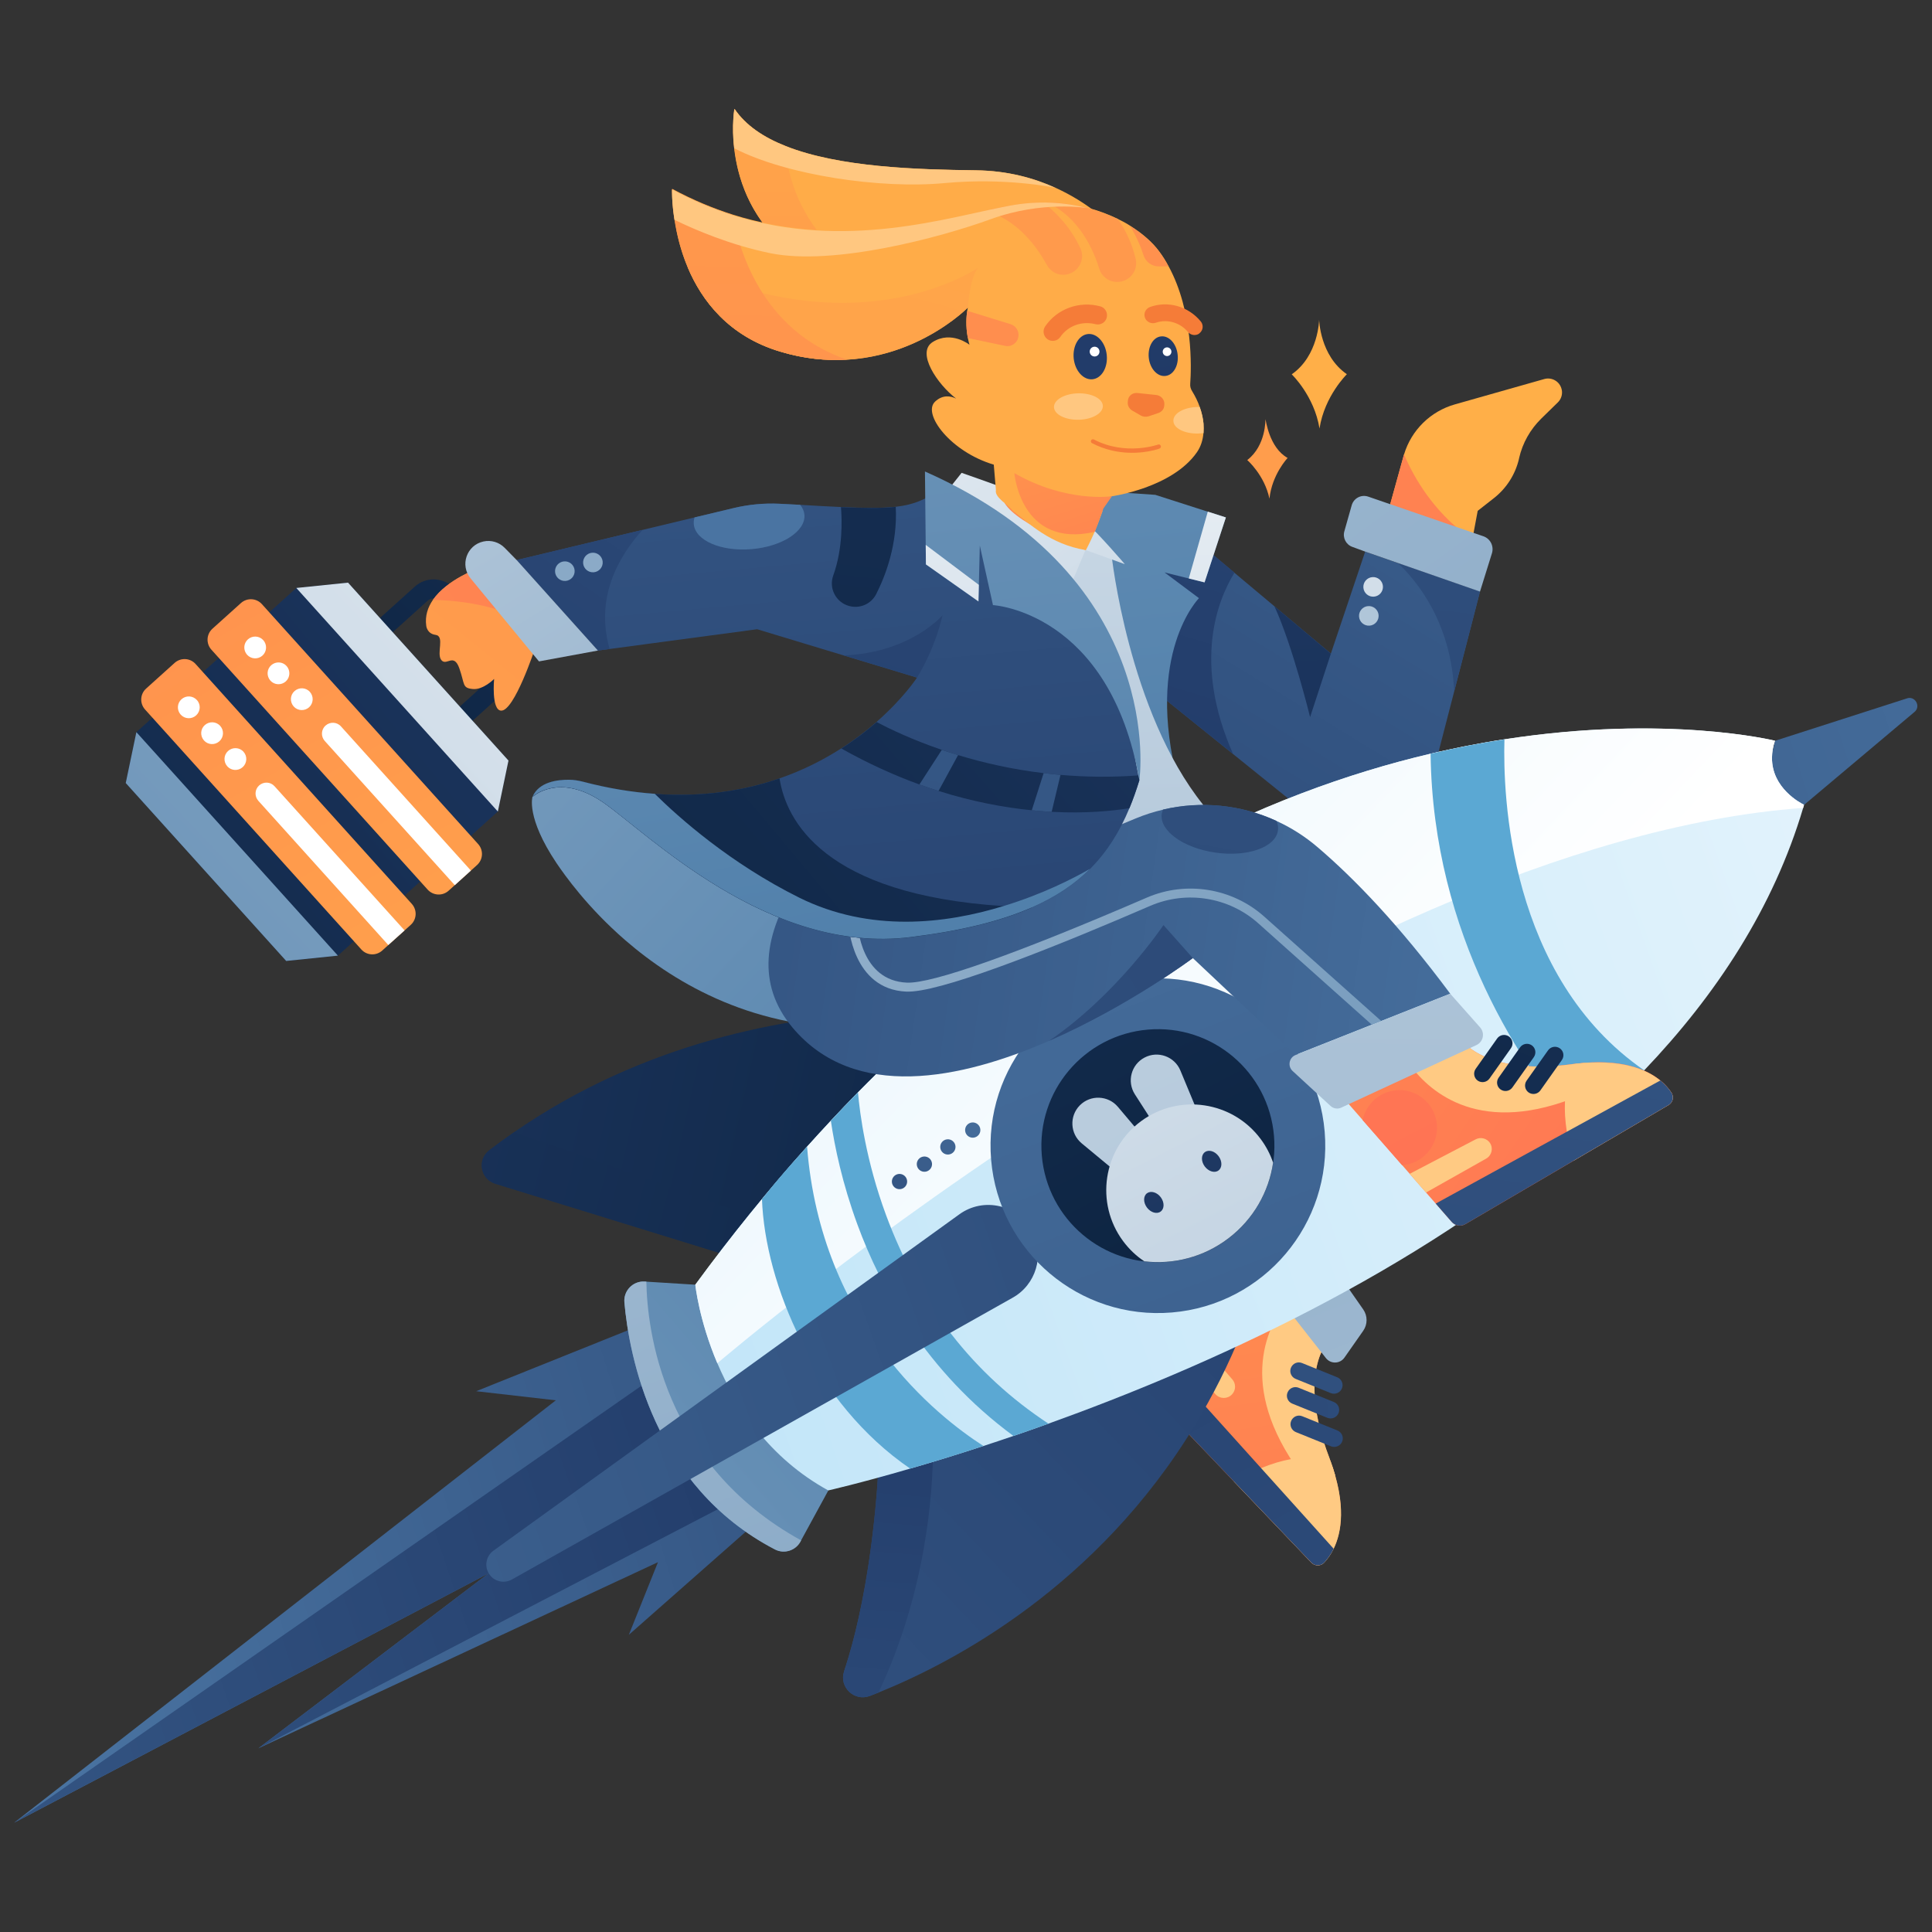 <svg width="4223" height="4223" viewBox="0 0 4223 4223" fill="none" xmlns="http://www.w3.org/2000/svg">
<rect x="0" y="0" width="4223" height="4223" fill="#333333" stroke="none"/>
<path d="M2866.42 3415.65L2504.37 3036.33C2496.27 3028.03 2495.53 3015.05 2502.15 3005.68L2552.58 2934.8L2584.74 2889.79L2599.73 2868.97L2677.15 2760.57L2717.83 2703.74L2903.67 2930.62C2903.67 2930.62 2834.03 2999.41 2905.21 3185.54C2906.12 3187.93 2907.03 3190.32 2907.76 3192.73C2911.88 3204.02 2915.42 3214.65 2918.23 3224.99C2940.28 3302.62 2930.3 3353.7 2914.79 3385.14C2908.17 3398.57 2900.55 3408.55 2894.08 3415.44C2892.3 3417.35 2890.3 3418.75 2888.09 3419.65C2881.34 3423.21 2872.4 3421.67 2866.42 3415.65Z" fill="url(#paint0_linear_1848_436)"/>
<path d="M2918.58 3224.96L2830.54 3202.93C2700.38 3011.37 2778.72 2882.63 2823.29 2832.16L2903.83 2930.43C2903.83 2930.43 2834.19 2999.22 2905.37 3185.35C2906.28 3187.74 2907.19 3190.14 2907.92 3192.54C2912.23 3203.99 2915.59 3214.63 2918.58 3224.96Z" fill="#FFCA83"/>
<path d="M2866.43 3415.65L2697.1 3238.32C2810.59 3173.24 2879.08 3182.81 2907.95 3192.89C2943.17 3288.81 2932.6 3349.62 2915.17 3385.46C2908.55 3398.89 2900.93 3408.87 2894.46 3415.76C2892.68 3417.67 2890.68 3419.07 2888.47 3419.97C2881.34 3423.21 2872.4 3421.67 2866.43 3415.65Z" fill="#FFCA83"/>
<path d="M2866.42 3415.66L2504.55 3036.32C2496.45 3028.01 2495.71 3015.03 2502.32 3005.66L2533.68 2961.6C2597.25 3032.04 2813.66 3272.57 2915.16 3385.29C2908.53 3398.71 2900.91 3408.7 2894.44 3415.59C2892.66 3417.5 2890.67 3418.9 2888.45 3419.79C2881.34 3423.21 2872.39 3421.67 2866.42 3415.66Z" fill="url(#paint1_linear_1848_436)"/>
<path d="M2657.09 3047.8C2629.75 3018.2 2578.17 2962.44 2552.93 2934.77L2585.09 2889.76L2693.64 3015.11C2701.85 3024.64 2701.61 3038.58 2693.04 3047.77C2683.35 3058.28 2666.78 3058.26 2657.09 3047.8Z" fill="#FFCA83"/>
<path d="M2908.9 3045.11L2832.08 3014.03C2822.41 3010.09 2817.79 2999.19 2821.75 2989.7C2825.69 2980.02 2836.58 2975.4 2846.08 2979.36L2922.9 3010.44C2932.57 3014.38 2937.19 3025.27 2933.23 3034.77C2929.45 3044.26 2918.38 3048.89 2908.9 3045.11Z" fill="url(#paint2_linear_1848_436)"/>
<path d="M2901.46 3099.14L2824.65 3068.06C2814.97 3064.12 2810.35 3053.23 2814.31 3043.73C2818.26 3034.06 2829.15 3029.44 2838.65 3033.4L2915.46 3064.47C2925.14 3068.42 2929.76 3079.31 2925.8 3088.81C2922.01 3098.29 2911.12 3102.91 2901.46 3099.14Z" fill="url(#paint3_linear_1848_436)"/>
<path d="M2909.35 3161.4L2832.53 3130.32C2822.86 3126.38 2818.24 3115.49 2822.2 3105.99C2826.14 3096.31 2837.03 3091.7 2846.53 3095.66L2923.35 3126.73C2933.02 3130.68 2937.64 3141.57 2933.68 3151.07C2929.9 3160.55 2919.01 3165.17 2909.35 3161.4Z" fill="url(#paint4_linear_1848_436)"/>
<path d="M2705.84 2923.48C2661.93 2937.76 2614.8 2913.88 2600.35 2869.97C2600.14 2869.63 2600.11 2869.28 2600.07 2868.76L2677.48 2760.36C2713.52 2759.27 2747.51 2781.96 2759.35 2817.98C2773.64 2862.08 2749.59 2909.22 2705.84 2923.48Z" fill="url(#paint5_linear_1848_436)"/>
<path d="M2784.25 2581.99C2775.23 2569 2755.74 2569.94 2747.91 2583.64L2691.65 2683.73C2687.36 2691.32 2688.14 2700.6 2693.48 2707.55L2898.23 2968.62C2908.69 2981.85 2928.92 2981.38 2938.68 2967.51L2979.74 2908.88C2989.49 2894.84 2989.51 2876.33 2979.88 2862.34L2784.25 2581.99Z" fill="url(#paint6_linear_1848_436)"/>
<path d="M2715.34 2908.58C2685.3 2983.03 2650.69 3051.33 2612.92 3113.56C2398.83 3467.89 2084.07 3633.64 1920.25 3699.6C1913.78 3702.26 1907.46 3704.74 1901.49 3707C1867.69 3720.07 1833.61 3687.86 1844.98 3653.42C1870.57 3576.35 1887.58 3491.55 1898.92 3416.92C1916.42 3300.35 1920.14 3208.38 1920.14 3208.38L2715.34 2908.58Z" fill="url(#paint7_linear_1848_436)"/>
<path d="M2039.54 3163.25C2039.29 3262.86 2024.57 3479.49 1920.25 3699.61C1913.78 3702.27 1907.47 3704.74 1901.49 3707.01C1867.69 3720.07 1833.61 3687.87 1844.98 3653.42C1910.32 3455.97 1919.95 3208.22 1919.95 3208.22L2039.54 3163.25Z" fill="url(#paint8_linear_1848_436)"/>
<path d="M3234.98 1293.12L3178.62 1511.32L3130.09 1698.89L2849.53 1772.57L2530.93 1515.79L2415.85 1243.82L2614.73 1181.78L2698.19 1251.95L2909.05 1428.61L2984.05 1205.67L3055.59 1230.67L3234.98 1293.12Z" fill="url(#paint9_linear_1848_436)"/>
<path d="M2695.23 1648.08L2530.93 1515.79L2472.4 1377.42C2500.99 1319.32 2533.07 1254.4 2560.62 1198.49L2614.71 1181.6L2698.35 1251.76C2660.83 1312.73 2607.23 1448.56 2695.23 1648.08Z" fill="url(#paint10_linear_1848_436)"/>
<path d="M2785.6 1325.14C2825.26 1410.99 2863.63 1567.45 2863.63 1567.45L2909.06 1428.79" fill="url(#paint11_linear_1848_436)"/>
<path d="M3414.21 855.358C3414.96 864.284 3411.66 873.199 3405.15 879.564L3368.83 915.053C3344.9 938.572 3328.02 968.371 3320.55 1001.08L3320.19 1003.05C3312.29 1036.85 3293.13 1066.84 3266.04 1088.34L3229.99 1116.58L3219.41 1172.99L3030.13 1133.4L3067.98 996.788C3068.4 995.519 3068.65 994.264 3069.07 992.995C3085.07 940.18 3126.89 898.938 3180.26 883.869L3375.64 828.465C3392 823.915 3409.03 833.585 3413.25 850.151C3413.76 852.047 3414.07 853.608 3414.21 855.358Z" fill="url(#paint12_linear_1848_436)"/>
<path d="M3205.43 1170.29L3029.97 1133.59L3067.82 996.978C3068.24 995.708 3068.49 994.454 3068.91 993.184C3091.72 1046.43 3132.8 1115.59 3205.43 1170.29Z" fill="url(#paint13_linear_1848_436)"/>
<path d="M3178.62 1511.32C3171.74 1362.6 3099.65 1272.44 3055.59 1230.67L3234.98 1293.12L3178.62 1511.32Z" fill="url(#paint14_linear_1848_436)"/>
<path d="M2993.79 1367.54C3005.59 1366.55 3014.34 1356.19 3013.35 1344.39C3012.35 1332.6 3001.99 1323.85 2990.2 1324.84C2978.41 1325.83 2969.65 1336.2 2970.65 1347.99C2971.64 1359.78 2982 1368.54 2993.79 1367.54Z" fill="url(#paint15_linear_1848_436)"/>
<path d="M3003.26 1304.17C3015.06 1303.18 3023.81 1292.82 3022.82 1281.02C3021.82 1269.23 3011.46 1260.48 2999.67 1261.47C2987.88 1262.46 2979.12 1272.83 2980.11 1284.62C2981.11 1296.41 2991.47 1305.17 3003.26 1304.17Z" fill="url(#paint16_linear_1848_436)"/>
<path d="M2984.05 1205.67L2955.86 1195.36C2942.04 1190.35 2934.44 1175.48 2938.53 1161.21L2954.55 1104.51C2958.89 1088.99 2975.42 1080.2 2990.85 1085.6L3242.25 1172.12C3257.67 1177.35 3265.94 1193.92 3261.08 1209.49L3234.98 1293.12L2984.05 1205.67Z" fill="url(#paint17_linear_1848_436)"/>
<path d="M2545.5 1251.24L2620.73 1307.48C2620.73 1307.48 2501.5 1427.85 2574.81 1708.28L2237.56 1062.48L2525.22 1081.62L2640.07 1118.48L2679.55 1131.02L2632.81 1272.97L2545.5 1251.24Z" fill="url(#paint18_linear_1848_436)"/>
<path d="M2429.61 1212.52C2429.61 1212.52 2466.21 1555.09 2630.04 1759.32C2630.04 1759.32 2521.54 1852.18 2517.31 1854.3C2513.25 1856.41 2384.99 1852.75 2384.99 1852.75L2202.43 1277.48L2337.69 1138.12L2429.61 1212.52Z" fill="url(#paint19_linear_1848_436)"/>
<path d="M2339.53 1281.45L2372.69 1202.16L2458.67 1233.17C2458.67 1233.17 2403.16 1168.39 2375.13 1143.26C2347.11 1118.12 2101.88 1033.54 2101.88 1033.54L2057.1 1090.01L2339.53 1281.45Z" fill="url(#paint20_linear_1848_436)"/>
<path d="M2385.13 1132.19L2372.69 1202.16C2372.69 1202.16 2224.91 1148.86 2195.9 1099.48L2385.13 1132.19Z" fill="url(#paint21_linear_1848_436)"/>
<path d="M2679.55 1131.02L2632.98 1272.96L2598.42 1264.41L2640.05 1118.31L2679.55 1131.02Z" fill="url(#paint22_linear_1848_436)"/>
<path d="M1374.53 3573.35L1438.19 3414.64L564.751 3821.49L1068.17 3438.92L31 3984L1214.88 3060.83L1040.83 3040.94L1394.76 2898.86L1459.63 2988.93L1684.46 3300.14L1374.53 3573.35Z" fill="url(#paint23_linear_1848_436)"/>
<path d="M564.751 3821.49L1068.17 3438.92L31 3984L1459.63 2988.93L1600.16 3282.73L564.751 3821.49Z" fill="url(#paint24_linear_1848_436)"/>
<path d="M1810.62 3257.79L1751.07 3366.97L1749.7 3369.56C1738.87 3389.5 1713.96 3397.24 1693.87 3386.77C1427.16 3248.13 1374.95 2960.81 1364.82 2846.74C1362.67 2821.19 1383.59 2799.69 1409.1 2801.24L1412.82 2801.46L1519.84 2808.13L1810.62 3257.79Z" fill="url(#paint25_linear_1848_436)"/>
<path d="M1751.07 3366.97L1749.7 3369.56C1738.87 3389.5 1713.96 3397.24 1693.87 3386.77C1427.16 3248.13 1374.95 2960.81 1364.82 2846.74C1362.67 2821.19 1383.59 2799.69 1409.1 2801.24L1412.82 2801.46C1414.57 2903.89 1447.22 3199.55 1751.07 3366.97Z" fill="url(#paint26_linear_1848_436)"/>
<path d="M2189.19 2221.41L2186.89 2223.37L1606.88 2749.16L1082.48 2587.27C1050.26 2577.29 1042.47 2534.94 1069.29 2514.35C1087.33 2500.49 1105.43 2487.34 1123.76 2474.69C1409.72 2276.82 1719.24 2222.73 1930.59 2212.52C2067.51 2205.92 2163.14 2217.61 2184.73 2220.73C2187.59 2221.19 2189.19 2221.41 2189.19 2221.41Z" fill="url(#paint27_linear_1848_436)"/>
<path d="M1688.26 2675.33L1606.88 2749.16L1082.49 2587.44C1050.28 2577.46 1042.48 2535.11 1069.3 2514.52C1087.35 2500.67 1105.45 2487.51 1123.77 2474.86C1267.23 2522.89 1567.53 2631.38 1688.26 2675.33Z" fill="url(#paint28_linear_1848_436)"/>
<path d="M3880.01 1619.18L4166.94 1526.98C4185.68 1519.24 4200.14 1544.46 4184.08 1556.74L3943.45 1759.25L3842.99 1769.83L3880.01 1619.18Z" fill="url(#paint29_linear_1848_436)"/>
<path d="M3943.45 1759.25C3942.75 1761.43 3942.24 1763.76 3941.37 1765.95C3876.7 1983.79 3751.73 2174.27 3593.81 2339.68C3548.79 2386.83 3500.94 2431.93 3451 2475.09C3095.66 2782.62 2634.49 2988.72 2291.65 3111.88C2265.31 3121.33 2239.81 3130.35 2215.13 3138.77C2192.52 3146.49 2170.75 3153.79 2149.48 3160.69C2089.62 3180.36 2035.66 3196.71 1989.37 3210.13C1878.07 3242.59 1810.44 3257.8 1810.44 3257.8C1680.91 3186.75 1608.18 3074.43 1567.94 2979.64C1527.72 2885.02 1519.82 2807.96 1519.82 2807.96C1559.35 2754.04 1599.08 2702.58 1638.98 2653.22C1680.65 2601.76 1722.36 2552.78 1764.09 2506.26C1781.33 2487 1798.77 2468.09 1816.06 2449.53C1835.79 2428.48 1855.55 2407.78 1875.36 2387.61C2321.47 1933.54 2768.71 1731.61 3127.15 1647.32C3140.63 1644.07 3154.29 1640.98 3167.46 1638.28C3177.84 1636 3188.06 1633.91 3198.29 1631.81C3229.14 1625.69 3259.18 1620.34 3288.42 1615.94C3644.56 1560.75 3879.83 1619.02 3879.83 1619.02C3875.3 1632.27 3873.34 1644.59 3873.24 1655.88C3872.34 1722.76 3936.08 1755.47 3942.69 1758.61C3943.26 1759.09 3943.45 1759.25 3943.45 1759.25Z" fill="url(#paint30_linear_1848_436)"/>
<path d="M3942.9 1758.95L3941.37 1765.95C2895.94 1842.34 1567.96 2979.81 1567.96 2979.81C1527.74 2885.2 1519.84 2808.13 1519.84 2808.13C1559.37 2754.22 1599.1 2702.75 1639 2653.39C1680.67 2601.94 1722.37 2552.95 1764.1 2506.43C1781.34 2487.18 1798.78 2468.26 1816.08 2449.7C1835.81 2428.66 1855.57 2407.96 1875.37 2387.78C2321.48 1933.72 2768.72 1731.78 3127.17 1647.49C3140.64 1644.24 3154.31 1641.15 3167.48 1638.46C3177.86 1636.17 3188.08 1634.08 3198.3 1631.98C3229.16 1625.86 3259.2 1620.51 3288.44 1616.11C3644.58 1560.92 3879.84 1619.19 3879.84 1619.19C3875.32 1632.44 3873.36 1644.77 3873.25 1656.06C3872.54 1722.92 3936.29 1755.8 3942.9 1758.95Z" fill="url(#paint31_linear_1848_436)"/>
<path d="M2291.83 3111.87C2265.48 3121.31 2239.98 3130.33 2215.31 3138.76C2024.23 2998.15 1924.91 2814.92 1874.35 2677.11C1841.21 2587.01 1824.4 2506.64 1816.06 2449.53C1835.79 2428.48 1855.55 2407.78 1875.36 2387.61C1879.48 2434.5 1892.92 2537.54 1936.95 2656.51C2009.25 2851.71 2128.4 3004.54 2291.83 3111.87Z" fill="#5BA8D3"/>
<path d="M2149.65 3160.68C2089.8 3180.35 2035.83 3196.7 1989.55 3210.11C1780.88 3067.82 1672.17 2806.59 1665.52 2620.84C1707.19 2569.39 1722.36 2552.78 1764.09 2506.26C1794.76 2895.68 2048.11 3095.55 2149.65 3160.68Z" fill="#5BA8D3"/>
<path d="M1118.67 3452.65L2212.98 2836.84C2264.51 2808.36 2283.76 2743.81 2256.28 2691.66C2225.45 2633.27 2149.94 2615.66 2096.64 2654.52L1078.46 3389.59C1062.85 3400.95 1058.32 3422.48 1068.36 3439.08C1078.45 3456.39 1100.81 3462.44 1118.67 3452.65Z" fill="url(#paint32_linear_1848_436)"/>
<path d="M3593.99 2339.67C3548.96 2386.82 3501.12 2431.91 3451.17 2475.07C3329.58 2335.14 3132.06 2046.84 3126.99 1647.51C3183.16 1634.32 3236.93 1623.97 3288.44 1616.11C3284.92 1737.68 3297.57 2134.96 3593.99 2339.67Z" fill="#5BA8D3"/>
<path d="M2561.65 2868.82C2762.98 2851.87 2912.45 2674.91 2895.5 2473.57C2878.55 2272.22 2701.6 2122.74 2500.27 2139.69C2298.93 2156.65 2149.46 2333.61 2166.41 2534.95C2183.37 2736.3 2360.32 2885.78 2561.65 2868.82Z" fill="url(#paint33_linear_1848_436)"/>
<path d="M2552.33 2758.04C2692.47 2746.24 2796.52 2623.05 2784.72 2482.89C2772.92 2342.74 2649.74 2238.68 2509.59 2250.48C2369.44 2262.28 2265.4 2385.47 2277.2 2525.63C2289 2665.78 2412.18 2769.84 2552.33 2758.04Z" fill="url(#paint34_linear_1848_436)"/>
<path d="M2554.63 2550.92L2496.95 2609L2364.32 2499.08C2338.92 2477.95 2337.1 2439.51 2360.32 2416.05C2383.55 2392.59 2422.1 2394.1 2443.43 2419.27L2554.63 2550.92Z" fill="url(#paint35_linear_1848_436)"/>
<path d="M2573.71 2536.79L2646.12 2498.79L2580.03 2339.73C2567.24 2309.26 2531.07 2296.26 2501.87 2311.59C2472.49 2326.93 2462.75 2364.06 2480.62 2391.99L2573.71 2536.79Z" fill="url(#paint36_linear_1848_436)"/>
<path d="M2454.74 2712.67C2468.06 2730.58 2483.76 2745.48 2501.3 2757.04C2564.67 2764.4 2630.99 2748.24 2685.79 2706.26C2740.42 2664.29 2773.46 2604.58 2782.77 2541.4C2776.68 2523.4 2767.82 2506.17 2755.89 2490.08C2694.43 2406.95 2577.15 2389.32 2494.03 2450.79C2410.9 2512.25 2393.28 2629.54 2454.74 2712.67Z" fill="url(#paint37_linear_1848_436)"/>
<path d="M2537.28 2617.07C2545.45 2628.19 2545.39 2642.12 2536.92 2648.29C2528.62 2654.46 2515.25 2650.47 2506.91 2639.36C2498.75 2628.24 2498.81 2614.31 2507.27 2608.14C2515.76 2602.13 2529.14 2606.12 2537.28 2617.07Z" fill="url(#paint38_linear_1848_436)"/>
<path d="M2663.68 2527.28C2671.84 2538.4 2671.78 2552.33 2663.31 2558.51C2655.02 2564.67 2641.64 2560.69 2633.3 2549.58C2625.14 2538.46 2625.2 2524.53 2633.67 2518.35C2642.14 2512.17 2655.51 2516.16 2663.68 2527.28Z" fill="url(#paint39_linear_1848_436)"/>
<path d="M1967.56 2599.29C1976.74 2598.51 1983.56 2590.44 1982.79 2581.26C1982.01 2572.08 1973.94 2565.26 1964.76 2566.03C1955.58 2566.81 1948.76 2574.88 1949.53 2584.06C1950.31 2593.24 1958.38 2600.06 1967.56 2599.29Z" fill="url(#paint40_linear_1848_436)"/>
<path d="M2021.99 2561.22C2031.17 2560.44 2037.99 2552.37 2037.21 2543.19C2036.44 2534.01 2028.37 2527.19 2019.19 2527.96C2010.01 2528.73 2003.19 2536.81 2003.96 2545.99C2004.74 2555.17 2012.81 2561.99 2021.99 2561.22Z" fill="url(#paint41_linear_1848_436)"/>
<path d="M2127.64 2486.75C2136.82 2485.98 2143.64 2477.91 2142.86 2468.73C2142.09 2459.54 2134.02 2452.73 2124.84 2453.5C2115.66 2454.27 2108.84 2462.34 2109.61 2471.53C2110.39 2480.71 2118.46 2487.53 2127.64 2486.75Z" fill="url(#paint42_linear_1848_436)"/>
<path d="M2073.28 2523.59C2082.46 2522.81 2089.28 2514.74 2088.51 2505.56C2087.73 2496.38 2079.66 2489.56 2070.48 2490.33C2061.3 2491.11 2054.48 2499.18 2055.25 2508.36C2056.03 2517.54 2064.1 2524.36 2073.28 2523.59Z" fill="url(#paint43_linear_1848_436)"/>
<path d="M920.679 1676.58L718.293 1451.97L906.69 1282.23C931.742 1259.5 970.687 1261.51 993.432 1286.74L1113.58 1420.1C1124.47 1432.22 1130.2 1447.96 1129.3 1464.43C1128.39 1480.89 1121.2 1495.95 1109.08 1506.84L920.679 1676.58ZM777.249 1455.11L923.823 1617.62L1081.25 1475.7C1085.19 1472.19 1087.43 1467.42 1087.69 1462.11C1087.94 1456.8 1086.12 1451.85 1082.61 1447.91L962.462 1314.55C955.265 1306.52 942.692 1305.82 934.676 1313.19L777.249 1455.11Z" fill="url(#paint44_linear_1848_436)"/>
<path d="M625.546 2100.48L274.848 1711.57L298.089 1600.33L647.674 1285.18L760.728 1273.55L1111.43 1662.46L1088.2 1773.87L738.6 2088.85L625.546 2100.48Z" fill="url(#paint45_linear_1848_436)"/>
<path d="M274.848 1711.57L625.546 2100.49L738.6 2088.85L298.089 1600.34L274.848 1711.57Z" fill="url(#paint46_linear_1848_436)"/>
<path d="M760.728 1273.55L1111.43 1662.46L1088.2 1773.87L647.674 1285.18L760.728 1273.55Z" fill="url(#paint47_linear_1848_436)"/>
<path d="M934.775 1944.55L461.971 1419.97C450.102 1406.69 451.033 1386.35 464.295 1374.3L526.715 1318.11C539.992 1306.24 560.339 1307.17 572.383 1320.43L1045.19 1845C1057.06 1858.28 1056.13 1878.63 1042.86 1890.67L980.458 1947.04C967.181 1958.91 946.819 1957.81 934.775 1944.55Z" fill="url(#paint48_linear_1848_436)"/>
<path d="M573.748 1432.94C563.91 1441.7 549.048 1441.02 540.113 1431.19C531.353 1421.35 532.041 1406.49 541.864 1397.55C551.701 1388.79 566.564 1389.48 575.498 1399.31C584.258 1409.14 583.41 1424.2 573.748 1432.94ZM626.434 1455.83C617.675 1445.99 602.637 1445.32 592.8 1454.08C582.962 1462.84 582.289 1477.87 591.049 1487.71C599.808 1497.55 614.846 1498.22 624.684 1489.46C634.346 1480.72 635.194 1465.66 626.434 1455.83ZM677.37 1512.35C668.611 1502.51 653.573 1501.84 643.736 1510.6C633.898 1519.36 633.225 1534.4 641.985 1544.23C650.744 1554.07 665.782 1554.74 675.62 1545.98C685.282 1537.24 686.13 1522.19 677.37 1512.35ZM1029.27 1902.92L745.227 1587.71C736.467 1577.88 721.429 1577.2 711.592 1585.96C701.754 1594.72 701.082 1609.76 709.841 1619.6L994.055 1934.79L1029.27 1902.92Z" fill="white"/>
<path d="M789.809 2075.37L317.005 1550.8C305.136 1537.52 306.067 1517.17 319.329 1505.13L381.749 1448.93C395.026 1437.06 415.373 1437.99 427.417 1451.26L900.221 1975.83C912.09 1989.11 911.16 2009.46 897.897 2021.5L835.477 2077.7C822.215 2089.74 801.678 2088.65 789.809 2075.37Z" fill="url(#paint49_linear_1848_436)"/>
<path d="M428.605 1563.79C418.768 1572.55 403.905 1571.86 394.97 1562.03C386.211 1552.2 386.898 1537.33 396.721 1528.4C406.558 1519.64 421.421 1520.33 430.356 1530.15C439.276 1539.8 438.428 1554.85 428.605 1563.79ZM481.292 1586.67C472.532 1576.83 457.494 1576.16 447.657 1584.92C437.819 1593.68 437.147 1608.72 445.906 1618.56C454.666 1628.39 469.704 1629.07 479.541 1620.31C489.364 1611.37 490.037 1596.33 481.292 1586.67ZM532.228 1643.19C523.468 1633.35 508.43 1632.68 498.593 1641.44C488.755 1650.2 488.083 1665.24 496.842 1675.08C505.602 1684.91 520.64 1685.59 530.477 1676.83C540.3 1667.89 540.973 1652.85 532.228 1643.19ZM884.298 2033.75L600.084 1718.56C591.325 1708.72 576.287 1708.05 566.449 1716.81C556.612 1725.57 555.939 1740.6 564.699 1750.44L848.737 2065.65L884.298 2033.75Z" fill="white"/>
<path d="M1890.1 2246.59C1653.01 2252.45 1479.46 2152.67 1366.93 2055.33C1283.85 1983.36 1233.99 1912.48 1216.48 1886.63C1149.38 1786.7 1163.91 1741.59 1163.91 1741.59L1187.46 1721.98L1240.18 1711.72L1790.38 1840.95L1890.1 2246.59Z" fill="url(#paint50_linear_1848_436)"/>
<path d="M3169.91 2171.97L3019.13 2231.72L2998.49 2239.81L2831.85 2305.83L2607.29 2094.19C2607.29 2094.19 2467.36 2199.04 2292.77 2275.26C2101.01 2358.91 1867.55 2408 1731.92 2245.63C1691.93 2197.71 1677.24 2146.77 1680.14 2095.41C1686.51 1982.6 1777.83 1867.74 1871.65 1778.41C1975.11 1679.98 2081.71 1612.67 2081.71 1612.67L2410.51 1818.88L2482.2 1789.05C2501.95 1780.86 2522.03 1774.41 2542.43 1769.7C2625.74 1750.17 2713.03 1759.04 2790.21 1794.49C2822.28 1809.06 2852.64 1828.36 2880.37 1852.11C2959.93 1919.97 3058.01 2021.52 3169.91 2171.97Z" fill="url(#paint51_linear_1848_436)"/>
<path d="M2607.3 2094.2C2607.3 2094.2 2467.37 2199.04 2292.78 2275.26C2441.98 2173.86 2543.06 2022.05 2543.06 2022.05L2607.3 2094.2Z" fill="url(#paint52_linear_1848_436)"/>
<path d="M3019.14 2231.73L2998.49 2239.81L2750.35 2018.17C2686.13 1960.83 2593.75 1945.87 2514.65 1979.85C2323.34 2062.58 2083.35 2159.64 1994.97 2167.08C1989.9 2167.51 1985.49 2167.53 1981.44 2167.52C1862.4 2162.56 1854.77 2021.66 1854.83 2020.25L1874.68 2019.46C1874.93 2024.55 1881.43 2143.68 1982.43 2147.87C2037.79 2150.26 2223.99 2084.17 2506.81 1962C2592.86 1924.79 2693.64 1941.16 2763.59 2003.66L3019.14 2231.73Z" fill="url(#paint53_linear_1848_436)"/>
<path d="M2793.38 1815.37C2788.18 1851.94 2727.08 1873.65 2656.98 1863.69C2586.87 1853.73 2534.16 1815.87 2539.37 1779.3C2539.96 1775.9 2540.75 1772.66 2542.25 1769.54C2625.55 1750.01 2712.84 1758.87 2790.02 1794.32C2793.24 1801.1 2794.37 1808.24 2793.38 1815.37Z" fill="url(#paint54_linear_1848_436)"/>
<path d="M2490.49 1705.33C2483.84 1726.86 2476.74 1747.2 2468.68 1766.57C2447.15 1818.61 2419.46 1862.36 2382.74 1899.3C2348.92 1932.99 2307.55 1960.8 2255.88 1983.48C2187.22 2013.76 2100.69 2034.8 1990.63 2048.47C1679.47 2087.36 1414.64 1820.24 1318.47 1753.96C1222.28 1687.5 1164.26 1741.56 1164.26 1741.56C1178.26 1709 1219.11 1704.33 1243.81 1704.54C1254.03 1704.56 1264.04 1706.19 1273.94 1708.7C1329.82 1723.39 1382.35 1731.83 1431.46 1735.28C1537.32 1742.93 1628.04 1727.71 1703.91 1701.41C1755.8 1683.47 1800.56 1660.31 1838.69 1635.95C1868.46 1616.87 1894.11 1597.09 1915.78 1578.16C1975.36 1525.91 2004.38 1481.17 2004.38 1481.17L1654.96 1375.39L1332.36 1418.6L1306.73 1421.99L1129.34 1224.18L1518.23 1130.98L1603.41 1110.59C1636.23 1102.71 1669.98 1099.52 1703.42 1101.11C1718.83 1101.93 1734.04 1102.58 1748.92 1103.45C1780.09 1105.23 1810.03 1107.11 1838.15 1108.27C1884.51 1110.36 1925.81 1111.11 1957.78 1107.72C1959.18 1107.6 1960.75 1107.47 1961.96 1107.19C2013.78 1100.89 2039.42 1078.81 2039.42 1078.81C2039.42 1078.81 2392.64 1399.3 2401.64 1405.77C2410.82 1412.22 2461.51 1551.6 2461.51 1551.6L2488.19 1694.77L2490.49 1705.33Z" fill="url(#paint55_linear_1848_436)"/>
<path d="M2490.49 1705.33C2483.84 1726.86 2476.74 1747.2 2468.68 1766.57C2434.07 1772.12 2375.23 1778.66 2298.91 1774.51C2285.1 1773.74 2270.38 1772.69 2255.45 1771.12C2195.19 1765.09 2126.28 1752.56 2051.67 1728.88C2037.91 1724.58 2023.94 1719.76 2009.77 1714.78C1955.22 1694.88 1897.89 1669.21 1839.06 1636.09C1868.82 1617.02 1894.48 1597.23 1916.15 1578.31C1944.54 1593.19 1993.41 1616.75 2058.74 1639.1C2070.16 1642.9 2081.95 1646.84 2094.43 1650.55C2148.33 1666.98 2211.25 1681.6 2281.4 1689.97C2293.51 1691.42 2305.77 1692.68 2318.2 1693.75C2371.47 1698.43 2428.47 1699.27 2488.56 1694.92L2490.49 1705.33Z" fill="url(#paint56_linear_1848_436)"/>
<path d="M2094.24 1650.39L2051.5 1728.9C2037.74 1724.59 2023.76 1719.78 2009.6 1714.8L2058.57 1639.11C2069.99 1642.91 2081.76 1646.68 2094.24 1650.39Z" fill="url(#paint57_linear_1848_436)"/>
<path d="M2318.03 1693.77L2298.74 1774.53C2284.93 1773.75 2270.21 1772.7 2255.27 1771.14L2281.21 1689.82C2293.33 1691.44 2305.6 1692.7 2318.03 1693.77Z" fill="url(#paint58_linear_1848_436)"/>
<path d="M1332.53 1418.58L1306.91 1421.98L1129.34 1224.18L1404.55 1158.18C1350.05 1218.46 1300.99 1307.73 1332.53 1418.58Z" fill="url(#paint59_linear_1848_436)"/>
<path d="M2255.88 1983.48C2187.22 2013.76 2100.69 2034.8 1990.63 2048.47C1679.47 2087.36 1414.64 1820.24 1318.47 1753.96C1222.28 1687.5 1164.26 1741.56 1164.26 1741.56C1178.26 1709.01 1219.11 1704.33 1243.81 1704.54C1254.03 1704.57 1264.04 1706.19 1273.94 1708.71C1329.82 1723.39 1382.34 1731.83 1431.46 1735.28C1537.32 1742.93 1628.04 1727.71 1703.91 1701.41C1718.09 1792.4 1799.5 1955.46 2193.94 1980.59C2213.8 1981.91 2234.32 1982.83 2255.88 1983.48Z" fill="url(#paint60_linear_1848_436)"/>
<path d="M2490.49 1705.33C2425.97 1336.74 2170.45 1322.65 2170.45 1322.65L2141.7 1192.52L2139.58 1278.36L2138.58 1314.58L2023.9 1233.64L2021.78 1030.59C2553.95 1265.86 2490.49 1705.33 2490.49 1705.33Z" fill="url(#paint61_linear_1848_436)"/>
<path d="M2382.55 1899.14C2348.73 1932.83 2307.36 1960.64 2255.69 1983.32C2187.03 2013.6 2100.5 2034.64 1990.44 2048.31C1679.28 2087.2 1414.45 1820.08 1318.28 1753.8C1222.09 1687.34 1164.07 1741.4 1164.07 1741.4C1178.08 1708.84 1218.93 1704.17 1243.62 1704.38C1253.84 1704.4 1263.85 1706.03 1273.75 1708.54C1329.63 1723.23 1382.16 1731.67 1431.27 1735.12C1483.95 1787.26 1596.17 1887.09 1746.82 1962.01C1901.7 2038.86 2066.62 2019.51 2193.58 1980.44C2278.14 1954.81 2345.9 1920.2 2382.55 1899.14Z" fill="url(#paint62_linear_1848_436)"/>
<path d="M2060.23 1344.8C2042.13 1422.99 2004.54 1480.98 2004.54 1480.98L1844.48 1432.58C1990.64 1426.8 2060.23 1344.8 2060.23 1344.8Z" fill="url(#paint63_linear_1848_436)"/>
<path d="M1957.97 1107.88C1962.21 1189.66 1935.42 1258.72 1915.16 1298.67C1904.13 1320.4 1879.12 1331.14 1855.65 1324.48C1827.13 1316.48 1811.16 1285.92 1821.32 1257.92C1842.77 1198.66 1840.38 1134.7 1838.17 1108.45C1884.7 1110.52 1925.83 1111.29 1957.97 1107.88Z" fill="url(#paint64_linear_1848_436)"/>
<path d="M2139.58 1278.36L2138.75 1314.56L2023.9 1233.64L2023.48 1191.02L2139.58 1278.36Z" fill="url(#paint65_linear_1848_436)"/>
<path d="M1169.54 1416.97C1169.54 1416.97 1124.08 1555.28 1095.18 1553.31C1073.74 1551.94 1080.02 1484.08 1080.02 1484.08C1080.02 1484.08 1056.16 1508.48 1033.04 1506.02C1009.94 1503.73 1016.32 1495.79 1004.04 1460.87C991.754 1425.95 975.854 1456.9 964.611 1442.69C953.369 1428.47 972.909 1390.52 952.05 1387.69C933.16 1385.23 931.702 1367.9 931.702 1367.9C928.649 1346.3 935.167 1327.42 946.311 1311.15C977.441 1266.4 1044.7 1242.59 1044.7 1242.59L1169.54 1416.97Z" fill="url(#paint66_linear_1848_436)"/>
<path d="M1115.64 1342.02C1050.11 1317.22 985.678 1311.89 946.327 1311.33C977.457 1266.58 1044.72 1242.76 1044.72 1242.76L1115.64 1342.02Z" fill="url(#paint67_linear_1848_436)"/>
<path d="M1236.46 1269.8C1248.25 1268.81 1257.01 1258.44 1256.01 1246.65C1255.02 1234.86 1244.66 1226.1 1232.87 1227.1C1221.07 1228.09 1212.32 1238.45 1213.31 1250.25C1214.3 1262.04 1224.67 1270.79 1236.46 1269.8Z" fill="url(#paint68_linear_1848_436)"/>
<path d="M1297.79 1250.89C1309.58 1249.89 1318.34 1239.53 1317.35 1227.74C1316.35 1215.94 1305.99 1207.19 1294.2 1208.18C1282.41 1209.18 1273.65 1219.54 1274.64 1231.33C1275.64 1243.13 1286 1251.88 1297.79 1250.89Z" fill="url(#paint69_linear_1848_436)"/>
<path d="M1758.33 1125.21C1761.35 1161.09 1709.72 1194.7 1642.86 1200.33C1576.01 1205.96 1519.49 1181.46 1516.47 1145.58C1516.05 1140.68 1516.69 1135.69 1518.23 1130.98L1603.41 1110.59C1636.23 1102.71 1669.98 1099.52 1703.42 1101.11C1718.83 1101.93 1734.04 1102.58 1748.92 1103.45C1754.41 1110.03 1757.68 1117.51 1758.33 1125.21Z" fill="url(#paint70_linear_1848_436)"/>
<path d="M1129.34 1224.18L1103.12 1197.48C1090.98 1185.11 1073.44 1179.89 1056.66 1183.59C1019.97 1191.62 1004.81 1235.55 1028.74 1264.38L1178.13 1445.69L1306.91 1421.98L1129.34 1224.18Z" fill="url(#paint71_linear_1848_436)"/>
<path d="M3647.25 2415.38L3439.48 2537.22L3202.99 2675.75C3193.07 2681.52 3180.75 2679.56 3173.14 2670.86L3138.22 2630.8L3116.96 2606.5L3081.27 2565.62L3064.68 2546.57L2933.24 2396.36L3192.1 2270.04C3192.1 2270.04 3242.02 2352.2 3435.98 2326C3438.41 2325.62 3441.04 2325.4 3443.47 2325.02C3455.17 2323.68 3466.2 2322.75 3476.73 2322.22C3555.91 2318.55 3602.47 2339.83 3629.15 2361.56C3640.52 2371 3648.36 2380.38 3653.42 2388.24C3654.84 2390.41 3655.73 2392.63 3656.1 2394.89C3657.83 2402.85 3654.46 2411.07 3647.25 2415.38Z" fill="url(#paint72_linear_1848_436)"/>
<path d="M3476.93 2322.55L3436 2401.61C3223.58 2482.78 3118.26 2379.01 3080.04 2324.95L3192.11 2270.21C3192.11 2270.21 3242.03 2352.38 3435.99 2326.17C3438.43 2325.79 3441.05 2325.57 3443.49 2325.19C3455.37 2324.01 3466.4 2323.09 3476.93 2322.55Z" fill="#FFCA83"/>
<path d="M3647.25 2415.38L3439.48 2537.22C3402.86 2414.1 3427.48 2350.69 3443.5 2325.37C3543.14 2313.45 3598.89 2337.14 3629.17 2361.91C3640.54 2371.35 3648.38 2380.73 3653.45 2388.59C3654.87 2390.76 3655.76 2392.98 3656.13 2395.24C3657.83 2402.85 3654.46 2411.07 3647.25 2415.38Z" fill="#FFCA83"/>
<path d="M3647.25 2415.38L3202.99 2675.75C3193.07 2681.52 3180.75 2679.56 3173.14 2670.86L3138.22 2630.8C3219.76 2586.03 3498.6 2433.36 3629.16 2361.73C3640.53 2371.17 3648.37 2380.56 3653.44 2388.42C3654.86 2390.59 3655.75 2392.81 3656.11 2395.07C3657.83 2402.85 3654.46 2411.07 3647.25 2415.38Z" fill="url(#paint73_linear_1848_436)"/>
<path d="M3248.56 2532.5C3214.24 2551.95 3149.12 2588.63 3116.98 2606.68L3081.28 2565.79L3225.63 2490.36C3236.43 2484.69 3249.94 2488.14 3256.79 2498.31C3264.45 2509.83 3260.68 2525.66 3248.56 2532.5Z" fill="#FFCA83"/>
<path d="M3302.63 2291.23L3255.69 2357.57C3249.86 2365.82 3238.4 2367.84 3229.98 2362.03C3221.73 2356.2 3219.71 2344.74 3225.52 2336.32L3272.46 2269.97C3278.29 2261.72 3289.75 2259.7 3298.17 2265.51C3306.61 2271.5 3308.63 2282.96 3302.63 2291.23Z" fill="url(#paint74_linear_1848_436)"/>
<path d="M3352.73 2310.63L3305.79 2376.97C3299.97 2385.22 3288.5 2387.24 3280.08 2381.43C3271.84 2375.6 3269.81 2364.14 3275.63 2355.72L3322.56 2289.37C3328.39 2281.12 3339.85 2279.1 3348.27 2284.91C3356.52 2290.74 3358.54 2302.2 3352.73 2310.63Z" fill="url(#paint75_linear_1848_436)"/>
<path d="M3413.9 2317.11L3366.97 2383.46C3361.14 2391.7 3349.68 2393.72 3341.26 2387.91C3333.01 2382.08 3330.99 2370.62 3336.8 2362.2L3383.74 2295.85C3389.57 2287.61 3401.03 2285.58 3409.45 2291.4C3417.87 2297.21 3419.89 2308.67 3413.9 2317.11Z" fill="url(#paint76_linear_1848_436)"/>
<path d="M3140.77 2458.02C3144.57 2503.18 3111.09 2543.01 3065.94 2546.81C3065.59 2546.84 3065.06 2546.89 3064.71 2546.92L2978.52 2448.42C2985.65 2413.8 3014.88 2386.31 3052.16 2383.17C3097.3 2379.19 3136.97 2412.87 3140.77 2458.02Z" fill="url(#paint77_linear_1848_436)"/>
<path d="M2832.05 2306C2817.54 2311.62 2814.03 2330.6 2825.48 2341.1L2908.41 2417.48C2914.71 2423.3 2923.82 2424.65 2931.46 2421.18L3227.14 2284.36C3242.25 2277.45 3246.24 2257.9 3235.16 2245.62L3169.93 2172.14L2832.05 2306Z" fill="url(#paint78_linear_1848_436)"/>
<path d="M2774.79 1090.04C2763.9 1038.08 2726.27 1005.64 2726.27 1005.64C2767.81 973.59 2765.97 916.108 2765.97 916.108C2766.96 917.435 2773.85 978.369 2814.54 1001.03C2814.36 1001.04 2780.22 1037.23 2774.79 1090.04Z" fill="url(#paint79_linear_1848_436)"/>
<path d="M2884.2 936.649C2872.72 865.173 2823.47 818.204 2823.47 818.204C2882.24 777.299 2883.38 698.767 2883.38 698.767C2883.38 698.767 2885.07 777.413 2944 817.926C2944.35 817.897 2895.26 865.037 2884.2 936.649Z" fill="url(#paint80_linear_1848_436)"/>
<path d="M1764.09 575.364C1778.41 584.14 1793.99 591.393 1810.74 596.736C2025.33 668.181 2421.93 487.089 2421.93 487.089C2421.93 487.089 2381.05 443.975 2307.06 410.439C2261.36 389.652 2203.24 373.069 2133.83 372.222C2004.8 370.62 1834.71 365.847 1717.25 319.13C1669.14 300.145 1629.83 273.753 1605.78 238C1605.78 238 1599.3 273.753 1605.25 324.027C1613.2 397.843 1646.96 502.918 1764.09 575.364Z" fill="url(#paint81_linear_1848_436)"/>
<path d="M1764.09 575.364C1778.41 584.14 1793.99 591.393 1810.74 596.736L1871.7 587.805C1743.16 493.263 1719.9 374.27 1716.48 319.316C1668.37 300.33 1629.06 273.939 1605.01 238.185C1605.39 238.093 1566.98 452.906 1764.09 575.364Z" fill="url(#paint82_linear_1848_436)"/>
<path d="M1503.33 584.618C1534.41 658.173 1593.6 735.162 1705.43 768.575C1758.08 784.434 1807.2 788.93 1851.3 786.081C2009.51 777.012 2110.21 677.528 2115.44 672.2C2115.54 672.585 2114.94 675.172 2114.23 679.006C2112.4 690.031 2110.36 712.096 2115.49 738.549C2116.6 743.168 2117.51 748.65 2119.09 753.562C2119.09 753.562 2079.74 721.889 2038.69 747.618C2001.89 770.699 2049.05 839.989 2089.95 871.292C2078.38 865.518 2060.85 861.992 2043.9 877.867C2015.32 904.675 2078 987.745 2172.21 1015.62L2176.9 1071.27C2173.48 1087.56 2203.96 1103.07 2213.72 1116.6C2250.41 1144.64 2295.19 1189.53 2373.6 1202.46C2391.53 1167.85 2399.03 1147.6 2409.96 1117.25C2411.91 1113.52 2359.53 1134.24 2360.15 1130.02C2361.86 1121.88 2267.19 1106.11 2371.69 1099.62L2430.6 1084.69C2430.6 1084.69 2562.21 1066.54 2616.33 988.407C2625.09 975.72 2629.36 961.261 2630.56 945.91C2631.01 939.289 2630.98 932.375 2630.56 925.554C2629.51 914.406 2626.94 901.996 2622.17 888.892C2618.24 877.621 2612.69 866.334 2605.97 855.325C2602.75 850.398 2600.98 844.716 2601.61 838.865C2604.05 804.898 2608.57 681.27 2554.12 581.57C2548.17 570.375 2541.55 559.751 2533.78 549.404C2519.84 530.357 2498.04 510.756 2470.26 493.402C2462.06 488.044 2453.17 483.255 2443.52 478.651C2423.64 468.766 2401.26 460.297 2376.93 453.923C2349.63 447.04 2320.01 442.344 2288.14 441.851C2285.64 441.635 2282.85 441.897 2280.36 441.682C2256.36 441.743 2231.66 444.006 2205.89 448.564C2193 450.843 2179.43 453.692 2165.19 457.11C2029.35 486.458 1825.88 539.364 1602.25 469.274C1558.6 455.324 1514.32 437.047 1469.42 412.811C1469.42 412.811 1468.59 439.88 1474.84 479.498C1478.97 510.262 1487.36 546.924 1503.33 584.618Z" fill="url(#paint83_linear_1848_436)"/>
<path d="M2376.64 454.401C2349.34 447.518 2319.71 442.822 2287.84 442.329C2358.98 474.11 2390.26 546.803 2402.84 587.345C2405.35 596.106 2410.66 602.974 2417.62 608.224C2424.58 613.475 2433 616.339 2441.93 616.231C2468.43 616.385 2488.25 592.088 2482.44 566.204C2474.14 529.927 2458.58 500.687 2443.52 478.653C2423.44 469.63 2401.06 461.161 2376.64 454.401Z" fill="url(#paint84_linear_1848_436)"/>
<path d="M2164.99 457.972C2169.07 463.1 2174.21 467.565 2180.62 470.506C2236.45 496.189 2270.72 547.402 2288 578.675C2292.34 586.589 2298.71 592.794 2306.55 596.613C2314.39 600.432 2323.21 601.571 2331.77 599.924C2357.45 594.981 2372.69 566.895 2361.68 543.075C2338.64 492.833 2303.04 459.851 2280.25 442.929C2256.25 442.99 2231.55 445.254 2205.78 449.811C2192.89 452.09 2179.23 454.554 2164.99 457.972Z" fill="url(#paint85_linear_1848_436)"/>
<path d="M2469.97 493.879C2484.63 517.638 2494.39 541.35 2499.7 558.395C2504.46 573.131 2518.58 582.77 2533.95 582.339L2553.82 582.046C2547.88 570.852 2541.26 560.228 2533.48 549.88C2519.64 531.218 2497.75 511.232 2469.97 493.879Z" fill="url(#paint86_linear_1848_436)"/>
<path d="M1503.33 584.617C1534.41 658.172 1593.6 735.161 1705.43 768.574C1945.74 840.358 2108.56 679.144 2115.53 672.584L2115.92 672.492C2115.92 672.492 2118.74 607.898 2138.45 584.848C2131.39 589.39 1887.68 756.178 1503.33 584.617Z" fill="url(#paint87_linear_1848_436)"/>
<path d="M1503.33 584.617C1534.41 658.172 1593.6 735.16 1705.43 768.573C1758.08 784.433 1807.2 788.929 1851.3 786.08C1662.08 721.98 1613.42 537.839 1601.58 469.843C1557.93 455.892 1513.64 437.615 1468.75 413.379C1468.84 413.764 1466.42 496.989 1503.33 584.617Z" fill="url(#paint88_linear_1848_436)"/>
<path d="M2115.58 738.934L2197.03 756.026C2200.86 756.734 2204.13 756.765 2207.59 755.934C2216.83 753.717 2224.39 746.202 2226.02 736.04C2228.06 724.153 2220.77 712.466 2209.29 708.709L2114.32 679.392C2112.49 690.416 2110.45 712.481 2115.58 738.934Z" fill="url(#paint89_linear_1848_436)"/>
<path d="M1474.26 480.454C1518.99 502.288 1596.16 535.47 1683.93 553.485C1821.73 581.478 2054 519.626 2166.33 478.822C2278.67 438.018 2376.73 454.786 2376.73 454.786C2326.83 441.929 2268.87 437.925 2205.78 449.812C2071.79 475.049 1849.51 547.942 1602.14 470.522C1558.49 456.572 1514.21 438.295 1469.32 414.059C1468.84 413.767 1468.01 440.836 1474.26 480.454Z" fill="#FFC780"/>
<path d="M2511.03 782.032C2513.5 805.867 2530.03 823.883 2547.43 821.742C2564.92 819.987 2576.93 798.784 2574.09 775.041C2571.62 751.205 2555.09 733.19 2537.69 735.33C2520.58 736.993 2508.48 757.811 2511.03 782.032Z" fill="url(#paint90_linear_1848_436)"/>
<path d="M2553.22 778.012C2548.12 779.237 2542.99 776.093 2541.77 770.99C2540.54 765.888 2543.68 760.76 2548.79 759.535C2553.89 758.31 2559.02 761.454 2560.24 766.556C2561.47 771.658 2558.32 776.787 2553.22 778.012Z" fill="white"/>
<path d="M2346.93 783.555C2349.84 810.947 2368.57 831.287 2388.37 828.978C2408.17 826.668 2422.02 802.986 2419.11 775.594C2416.2 748.201 2397.48 727.861 2377.68 730.171C2357.88 732.48 2344.12 756.547 2346.93 783.555Z" fill="url(#paint91_linear_1848_436)"/>
<path d="M2395.08 778.921C2389.34 780.299 2383.57 776.763 2382.19 771.023C2380.81 765.282 2384.35 759.512 2390.09 758.134C2395.83 756.757 2401.6 760.294 2402.98 766.034C2404.35 771.774 2400.82 777.544 2395.08 778.921Z" fill="white"/>
<path d="M2486.78 859.098L2526.88 863.317C2538.1 864.287 2546.17 874.157 2545.01 884.613L2544.8 887.107C2544.15 894.59 2538.72 900.78 2531.5 902.92L2510.79 909.926C2505.11 911.697 2498.87 911.158 2493.71 908.325L2474.8 897.393C2468.12 893.297 2464.44 886.444 2465.09 878.961L2465.3 876.467C2465.89 865.334 2475.47 857.743 2486.78 859.098Z" fill="#F57C38"/>
<path d="M2615.01 731.838C2617.7 731.191 2620.3 730.159 2622.24 728.065C2630.08 721.706 2630.96 710.096 2624.69 702.644C2597.64 669.647 2553.02 656.743 2513.71 671.063C2504.37 674.528 2499.09 684.751 2502.64 694.483C2506.11 703.829 2516.62 708.633 2526.06 705.554C2551.2 696.669 2579.64 704.907 2596.92 726.002C2601.38 731.037 2608.46 733.408 2615.01 731.838Z" fill="#F57C38"/>
<path d="M2305.83 744.569C2310.44 743.461 2314.69 740.812 2317.71 736.424C2334.26 712.095 2365 701.055 2394.5 708.631C2405.32 711.325 2416.42 704.997 2419.12 694.172C2421.81 683.348 2415.48 672.246 2404.66 669.551C2358.98 657.31 2310.71 675.002 2284.52 713.45C2278.19 722.704 2280.76 735.115 2289.63 741.536C2294.49 744.846 2300.44 745.863 2305.83 744.569Z" fill="#F57C38"/>
<path d="M1604.87 324.12C1719.62 383.293 1925.09 413.365 2064.82 400.185C2197.82 387.805 2302.36 409.531 2306.67 410.532C2260.97 389.745 2202.85 373.162 2133.44 372.315C2004.42 370.713 1834.33 365.94 1716.87 319.224C1668.75 300.238 1629.44 273.847 1605.39 238.093C1605.39 238.093 1598.91 273.847 1604.87 324.12Z" fill="#FFC780"/>
<path d="M2357.89 917.504C2328.38 918.184 2304.17 905.8 2303.8 889.844C2303.43 873.888 2327.05 860.402 2356.56 859.722C2386.06 859.042 2410.28 871.425 2410.65 887.381C2411.02 903.337 2387.4 916.824 2357.89 917.504Z" fill="#FFC780"/>
<path d="M2618.35 947.62C2622.77 947.373 2626.8 947.219 2630.75 946.68C2631.19 940.059 2631.16 933.146 2630.75 926.325C2629.7 915.177 2627.13 902.766 2622.35 889.663C2620.72 889.647 2619.09 889.632 2617.46 889.617C2587.88 890.202 2564.23 903.613 2564.85 919.75C2564.6 935.686 2588.77 948.205 2618.35 947.62Z" fill="#FFC780"/>
<path d="M2521.32 984.343C2529.4 982.403 2533.93 980.909 2534.61 980.34C2536.82 979.4 2538.29 977.014 2537.25 974.412C2536.32 972.194 2533.93 970.732 2531.33 971.763C2530.56 971.948 2460.42 996.923 2391.06 960.646C2388.77 959.568 2386.07 960.215 2385 962.509C2383.92 964.803 2384.56 967.498 2386.86 968.576C2442.27 997.616 2497.07 990.164 2521.32 984.343Z" fill="#F57C38"/>
<path d="M2217.2 1034.15C2217.2 1034.15 2230.41 1199.51 2392.93 1162.54C2399.99 1144.45 2397 1152.67 2411.91 1111.28L2430.45 1084.75C2430.06 1084.84 2330.55 1099.36 2217.2 1034.15Z" fill="url(#paint92_linear_1848_436)"/>
<defs>
<linearGradient id="paint0_linear_1848_436" x1="5468.09" y1="7619.14" x2="4444.38" y2="573.592" gradientUnits="userSpaceOnUse">
<stop stop-color="#FF2A64"/>
<stop offset="1" stop-color="#FFAF48"/>
</linearGradient>
<linearGradient id="paint1_linear_1848_436" x1="-3612.24" y1="-3121.76" x2="3177.88" y2="9403.79" gradientUnits="userSpaceOnUse">
<stop stop-color="#03192E"/>
<stop offset="0.5" stop-color="#223C6A"/>
<stop offset="1" stop-color="#4A74A2"/>
</linearGradient>
<linearGradient id="paint2_linear_1848_436" x1="-9814.28" y1="4454.86" x2="8962.27" y2="2403.69" gradientUnits="userSpaceOnUse">
<stop stop-color="#03192E"/>
<stop offset="0.5" stop-color="#223C6A"/>
<stop offset="1" stop-color="#4A74A2"/>
</linearGradient>
<linearGradient id="paint3_linear_1848_436" x1="-9092.69" y1="4314.65" x2="9683.86" y2="2263.48" gradientUnits="userSpaceOnUse">
<stop stop-color="#03192E"/>
<stop offset="0.5" stop-color="#223C6A"/>
<stop offset="1" stop-color="#4A74A2"/>
</linearGradient>
<linearGradient id="paint4_linear_1848_436" x1="-8853.19" y1="4267.39" x2="9923.35" y2="2216.22" gradientUnits="userSpaceOnUse">
<stop stop-color="#03192E"/>
<stop offset="0.5" stop-color="#223C6A"/>
<stop offset="1" stop-color="#4A74A2"/>
</linearGradient>
<linearGradient id="paint5_linear_1848_436" x1="-4747.27" y1="7959.92" x2="6256.94" y2="-3151.06" gradientUnits="userSpaceOnUse">
<stop/>
<stop offset="1" stop-color="white"/>
</linearGradient>
<linearGradient id="paint6_linear_1848_436" x1="-3503.85" y1="-3247.12" x2="2377.17" y2="11853.2" gradientUnits="userSpaceOnUse">
<stop stop-color="#386E9F"/>
<stop offset="1" stop-color="white"/>
</linearGradient>
<linearGradient id="paint7_linear_1848_436" x1="6873.96" y1="-4655.69" x2="-3308.45" y2="5022.68" gradientUnits="userSpaceOnUse">
<stop stop-color="#03192E"/>
<stop offset="0.5" stop-color="#223C6A"/>
<stop offset="1" stop-color="#4A74A2"/>
</linearGradient>
<linearGradient id="paint8_linear_1848_436" x1="3397.31" y1="-493" x2="2816.61" y2="6636.81" gradientUnits="userSpaceOnUse">
<stop stop-color="#03192E"/>
<stop offset="0.5" stop-color="#223C6A"/>
<stop offset="1" stop-color="#4A74A2"/>
</linearGradient>
<linearGradient id="paint9_linear_1848_436" x1="-6.749" y1="6261.72" x2="3993.92" y2="-281.73" gradientUnits="userSpaceOnUse">
<stop stop-color="#03192E"/>
<stop offset="0.5" stop-color="#223C6A"/>
<stop offset="1" stop-color="#4A74A2"/>
</linearGradient>
<linearGradient id="paint10_linear_1848_436" x1="-3820.61" y1="6512.44" x2="-124.964" y2="-5668.05" gradientUnits="userSpaceOnUse">
<stop stop-color="#03192E"/>
<stop offset="0.5" stop-color="#223C6A"/>
<stop offset="1" stop-color="#4A74A2"/>
</linearGradient>
<linearGradient id="paint11_linear_1848_436" x1="3328.22" y1="5838.77" x2="2831.94" y2="-5378.09" gradientUnits="userSpaceOnUse">
<stop stop-color="#03192E"/>
<stop offset="0.5" stop-color="#223C6A"/>
<stop offset="1" stop-color="#4A74A2"/>
</linearGradient>
<linearGradient id="paint12_linear_1848_436" x1="-1512.59" y1="9436.02" x2="3142.56" y2="1386.47" gradientUnits="userSpaceOnUse">
<stop stop-color="#FF2A64"/>
<stop offset="1" stop-color="#FFAF48"/>
</linearGradient>
<linearGradient id="paint13_linear_1848_436" x1="2148.1" y1="13530.4" x2="2101.11" y2="-5251.62" gradientUnits="userSpaceOnUse">
<stop stop-color="#FF2A64"/>
<stop offset="1" stop-color="#FFAF48"/>
</linearGradient>
<linearGradient id="paint14_linear_1848_436" x1="-2249.75" y1="11707.1" x2="-315.474" y2="-5056.68" gradientUnits="userSpaceOnUse">
<stop stop-color="#03192E"/>
<stop offset="0.5" stop-color="#223C6A"/>
<stop offset="1" stop-color="#4A74A2"/>
</linearGradient>
<linearGradient id="paint15_linear_1848_436" x1="6184.95" y1="19711.2" x2="504.486" y2="-10568.5" gradientUnits="userSpaceOnUse">
<stop stop-color="#386E9F"/>
<stop offset="1" stop-color="white"/>
</linearGradient>
<linearGradient id="paint16_linear_1848_436" x1="7337.09" y1="24676.5" x2="1656.62" y2="-5603.14" gradientUnits="userSpaceOnUse">
<stop stop-color="#386E9F"/>
<stop offset="1" stop-color="white"/>
</linearGradient>
<linearGradient id="paint17_linear_1848_436" x1="6334.89" y1="11228.3" x2="-6279.65" y2="-6067.54" gradientUnits="userSpaceOnUse">
<stop stop-color="#386E9F"/>
<stop offset="1" stop-color="white"/>
</linearGradient>
<linearGradient id="paint18_linear_1848_436" x1="3018.94" y1="3403.22" x2="1692.15" y2="-8961.74" gradientUnits="userSpaceOnUse">
<stop stop-color="#386E9F"/>
<stop offset="1" stop-color="white"/>
</linearGradient>
<linearGradient id="paint19_linear_1848_436" x1="2876.25" y1="7208.77" x2="2582.49" y2="-1229.23" gradientUnits="userSpaceOnUse">
<stop stop-color="#386E9F"/>
<stop offset="1" stop-color="white"/>
</linearGradient>
<linearGradient id="paint20_linear_1848_436" x1="3746.9" y1="6199.6" x2="140.714" y2="1071.93" gradientUnits="userSpaceOnUse">
<stop stop-color="#386E9F"/>
<stop offset="1" stop-color="white"/>
</linearGradient>
<linearGradient id="paint21_linear_1848_436" x1="2776.98" y1="10584.4" x2="964.196" y2="-2152.41" gradientUnits="userSpaceOnUse">
<stop stop-color="#FF2A64"/>
<stop offset="1" stop-color="#FFAF48"/>
</linearGradient>
<linearGradient id="paint22_linear_1848_436" x1="2113.13" y1="7242.21" x2="2113.13" y2="163.166" gradientUnits="userSpaceOnUse">
<stop stop-color="#386E9F"/>
<stop offset="1" stop-color="white"/>
</linearGradient>
<linearGradient id="paint23_linear_1848_436" x1="5807.23" y1="-382.576" x2="-645.075" y2="1585.65" gradientUnits="userSpaceOnUse">
<stop stop-color="#03192E"/>
<stop offset="0.5" stop-color="#223C6A"/>
<stop offset="1" stop-color="#4A74A2"/>
</linearGradient>
<linearGradient id="paint24_linear_1848_436" x1="5228.72" y1="-228.026" x2="-3064.44" y2="2560.94" gradientUnits="userSpaceOnUse">
<stop stop-color="#03192E"/>
<stop offset="0.5" stop-color="#223C6A"/>
<stop offset="1" stop-color="#4A74A2"/>
</linearGradient>
<linearGradient id="paint25_linear_1848_436" x1="3108.95" y1="1700.84" x2="-4041.98" y2="7863.73" gradientUnits="userSpaceOnUse">
<stop stop-color="#386E9F"/>
<stop offset="1" stop-color="white"/>
</linearGradient>
<linearGradient id="paint26_linear_1848_436" x1="7387.91" y1="6275.82" x2="3989.86" y2="-3740.09" gradientUnits="userSpaceOnUse">
<stop stop-color="#386E9F"/>
<stop offset="1" stop-color="white"/>
</linearGradient>
<linearGradient id="paint27_linear_1848_436" x1="3764.76" y1="2981.78" x2="-3994.76" y2="1251.85" gradientUnits="userSpaceOnUse">
<stop stop-color="#03192E"/>
<stop offset="0.5" stop-color="#223C6A"/>
<stop offset="1" stop-color="#4A74A2"/>
</linearGradient>
<linearGradient id="paint28_linear_1848_436" x1="4113.51" y1="3969.82" x2="-5505.85" y2="1435.47" gradientUnits="userSpaceOnUse">
<stop stop-color="#03192E"/>
<stop offset="0.5" stop-color="#223C6A"/>
<stop offset="1" stop-color="#4A74A2"/>
</linearGradient>
<linearGradient id="paint29_linear_1848_436" x1="-5391.07" y1="7374.97" x2="5990.39" y2="3732.57" gradientUnits="userSpaceOnUse">
<stop stop-color="#03192E"/>
<stop offset="0.5" stop-color="#223C6A"/>
<stop offset="1" stop-color="#4A74A2"/>
</linearGradient>
<linearGradient id="paint30_linear_1848_436" x1="5807.29" y1="-939.809" x2="-413.428" y2="1262.59" gradientUnits="userSpaceOnUse">
<stop stop-color="white"/>
<stop offset="1" stop-color="#B5E0F7"/>
</linearGradient>
<linearGradient id="paint31_linear_1848_436" x1="2396.9" y1="3174.43" x2="-1005.78" y2="-60.368" gradientUnits="userSpaceOnUse">
<stop stop-color="white"/>
<stop offset="1" stop-color="#B5E0F7"/>
</linearGradient>
<linearGradient id="paint32_linear_1848_436" x1="8624.26" y1="-3231.91" x2="-2371.91" y2="620.622" gradientUnits="userSpaceOnUse">
<stop stop-color="#03192E"/>
<stop offset="0.5" stop-color="#223C6A"/>
<stop offset="1" stop-color="#4A74A2"/>
</linearGradient>
<linearGradient id="paint33_linear_1848_436" x1="6717.67" y1="11780.3" x2="2555.07" y2="1005.43" gradientUnits="userSpaceOnUse">
<stop stop-color="#03192E"/>
<stop offset="0.5" stop-color="#223C6A"/>
<stop offset="1" stop-color="#4A74A2"/>
</linearGradient>
<linearGradient id="paint34_linear_1848_436" x1="3200.82" y1="3834.3" x2="-220.02" y2="-2835.87" gradientUnits="userSpaceOnUse">
<stop stop-color="#03192E"/>
<stop offset="0.5" stop-color="#223C6A"/>
<stop offset="1" stop-color="#4A74A2"/>
</linearGradient>
<linearGradient id="paint35_linear_1848_436" x1="9597.74" y1="11353.5" x2="848.247" y2="-3736.37" gradientUnits="userSpaceOnUse">
<stop stop-color="#386E9F"/>
<stop offset="1" stop-color="white"/>
</linearGradient>
<linearGradient id="paint36_linear_1848_436" x1="11568.3" y1="10506.5" x2="4788.84" y2="-5214.76" gradientUnits="userSpaceOnUse">
<stop stop-color="#386E9F"/>
<stop offset="1" stop-color="white"/>
</linearGradient>
<linearGradient id="paint37_linear_1848_436" x1="5211.74" y1="8059.63" x2="1421.27" y2="684.793" gradientUnits="userSpaceOnUse">
<stop stop-color="#386E9F"/>
<stop offset="1" stop-color="white"/>
</linearGradient>
<linearGradient id="paint38_linear_1848_436" x1="9737.73" y1="12842.3" x2="-2119.11" y2="-13323.9" gradientUnits="userSpaceOnUse">
<stop stop-color="#03192E"/>
<stop offset="0.5" stop-color="#223C6A"/>
<stop offset="1" stop-color="#4A74A2"/>
</linearGradient>
<linearGradient id="paint39_linear_1848_436" x1="9874.93" y1="13011.2" x2="-1938.34" y2="-13116.7" gradientUnits="userSpaceOnUse">
<stop stop-color="#03192E"/>
<stop offset="0.5" stop-color="#223C6A"/>
<stop offset="1" stop-color="#4A74A2"/>
</linearGradient>
<linearGradient id="paint40_linear_1848_436" x1="3098.8" y1="44081" x2="2013.07" y2="-12587.5" gradientUnits="userSpaceOnUse">
<stop stop-color="#03192E"/>
<stop offset="0.5" stop-color="#223C6A"/>
<stop offset="1" stop-color="#4A74A2"/>
</linearGradient>
<linearGradient id="paint41_linear_1848_436" x1="3187.1" y1="47688.1" x2="2101.37" y2="-8980.39" gradientUnits="userSpaceOnUse">
<stop stop-color="#03192E"/>
<stop offset="0.5" stop-color="#223C6A"/>
<stop offset="1" stop-color="#4A74A2"/>
</linearGradient>
<linearGradient id="paint42_linear_1848_436" x1="3346.63" y1="54752.9" x2="2260.9" y2="-1915.55" gradientUnits="userSpaceOnUse">
<stop stop-color="#03192E"/>
<stop offset="0.5" stop-color="#223C6A"/>
<stop offset="1" stop-color="#4A74A2"/>
</linearGradient>
<linearGradient id="paint43_linear_1848_436" x1="3279.76" y1="51283" x2="2194.07" y2="-5385.49" gradientUnits="userSpaceOnUse">
<stop stop-color="#03192E"/>
<stop offset="0.5" stop-color="#223C6A"/>
<stop offset="1" stop-color="#4A74A2"/>
</linearGradient>
<linearGradient id="paint44_linear_1848_436" x1="783.638" y1="3134.78" x2="5108.33" y2="-1089.01" gradientUnits="userSpaceOnUse">
<stop stop-color="#03192E"/>
<stop offset="0.5" stop-color="#223C6A"/>
<stop offset="1" stop-color="#4A74A2"/>
</linearGradient>
<linearGradient id="paint45_linear_1848_436" x1="-121.947" y1="3697.64" x2="4456.18" y2="-77.042" gradientUnits="userSpaceOnUse">
<stop stop-color="#03192E"/>
<stop offset="0.5" stop-color="#223C6A"/>
<stop offset="1" stop-color="#4A74A2"/>
</linearGradient>
<linearGradient id="paint46_linear_1848_436" x1="-1570.49" y1="4086.75" x2="5712.89" y2="-2838.23" gradientUnits="userSpaceOnUse">
<stop stop-color="#386E9F"/>
<stop offset="1" stop-color="white"/>
</linearGradient>
<linearGradient id="paint47_linear_1848_436" x1="-5606.27" y1="6023" x2="1674.8" y2="-902.097" gradientUnits="userSpaceOnUse">
<stop stop-color="#386E9F"/>
<stop offset="1" stop-color="white"/>
</linearGradient>
<linearGradient id="paint48_linear_1848_436" x1="-5073.09" y1="-4721.53" x2="-20.763" y2="4002.71" gradientUnits="userSpaceOnUse">
<stop stop-color="#FF2A64"/>
<stop offset="1" stop-color="#FFAF48"/>
</linearGradient>
<linearGradient id="paint49_linear_1848_436" x1="-5061.89" y1="-4711.21" x2="-9.157" y2="4013.26" gradientUnits="userSpaceOnUse">
<stop stop-color="#FF2A64"/>
<stop offset="1" stop-color="#FFAF48"/>
</linearGradient>
<linearGradient id="paint50_linear_1848_436" x1="3509.83" y1="2999.62" x2="-3076.45" y2="-3126.35" gradientUnits="userSpaceOnUse">
<stop stop-color="#386E9F"/>
<stop offset="1" stop-color="white"/>
</linearGradient>
<linearGradient id="paint51_linear_1848_436" x1="-3625" y1="-27.343" x2="3833.79" y2="1040.28" gradientUnits="userSpaceOnUse">
<stop stop-color="#03192E"/>
<stop offset="0.5" stop-color="#223C6A"/>
<stop offset="1" stop-color="#4A74A2"/>
</linearGradient>
<linearGradient id="paint52_linear_1848_436" x1="12850.3" y1="-8638.28" x2="-6332.27" y2="3700.57" gradientUnits="userSpaceOnUse">
<stop stop-color="#03192E"/>
<stop offset="0.5" stop-color="#223C6A"/>
<stop offset="1" stop-color="#4A74A2"/>
</linearGradient>
<linearGradient id="paint53_linear_1848_436" x1="5388.01" y1="8826.02" x2="-5459" y2="6542.44" gradientUnits="userSpaceOnUse">
<stop stop-color="#386E9F"/>
<stop offset="1" stop-color="white"/>
</linearGradient>
<linearGradient id="paint54_linear_1848_436" x1="1797.49" y1="8697.61" x2="3641.09" y2="-1639.48" gradientUnits="userSpaceOnUse">
<stop stop-color="#03192E"/>
<stop offset="0.5" stop-color="#223C6A"/>
<stop offset="1" stop-color="#4A74A2"/>
</linearGradient>
<linearGradient id="paint55_linear_1848_436" x1="2381.22" y1="7158.49" x2="1590.3" y2="-1530.11" gradientUnits="userSpaceOnUse">
<stop stop-color="#03192E"/>
<stop offset="0.5" stop-color="#223C6A"/>
<stop offset="1" stop-color="#4A74A2"/>
</linearGradient>
<linearGradient id="paint56_linear_1848_436" x1="1631.79" y1="4601.95" x2="7251.48" y2="-374.11" gradientUnits="userSpaceOnUse">
<stop stop-color="#03192E"/>
<stop offset="0.5" stop-color="#223C6A"/>
<stop offset="1" stop-color="#4A74A2"/>
</linearGradient>
<linearGradient id="paint57_linear_1848_436" x1="-5106.2" y1="21787.9" x2="3355.16" y2="-6217.94" gradientUnits="userSpaceOnUse">
<stop stop-color="#03192E"/>
<stop offset="0.5" stop-color="#223C6A"/>
<stop offset="1" stop-color="#4A74A2"/>
</linearGradient>
<linearGradient id="paint58_linear_1848_436" x1="-7385.79" y1="22820.8" x2="-197.519" y2="-7075.65" gradientUnits="userSpaceOnUse">
<stop stop-color="#03192E"/>
<stop offset="0.5" stop-color="#223C6A"/>
<stop offset="1" stop-color="#4A74A2"/>
</linearGradient>
<linearGradient id="paint59_linear_1848_436" x1="-2166.31" y1="7600.2" x2="4694.22" y2="-2547.54" gradientUnits="userSpaceOnUse">
<stop stop-color="#03192E"/>
<stop offset="0.5" stop-color="#223C6A"/>
<stop offset="1" stop-color="#4A74A2"/>
</linearGradient>
<linearGradient id="paint60_linear_1848_436" x1="1452.62" y1="5139.92" x2="8559.77" y2="-816.45" gradientUnits="userSpaceOnUse">
<stop stop-color="#03192E"/>
<stop offset="0.5" stop-color="#223C6A"/>
<stop offset="1" stop-color="#4A74A2"/>
</linearGradient>
<linearGradient id="paint61_linear_1848_436" x1="2611.26" y1="3750.88" x2="1431.13" y2="-7936.61" gradientUnits="userSpaceOnUse">
<stop stop-color="#386E9F"/>
<stop offset="1" stop-color="white"/>
</linearGradient>
<linearGradient id="paint62_linear_1848_436" x1="2153.43" y1="3230.27" x2="303.032" y2="-6150.6" gradientUnits="userSpaceOnUse">
<stop stop-color="#386E9F"/>
<stop offset="1" stop-color="white"/>
</linearGradient>
<linearGradient id="paint63_linear_1848_436" x1="-667.509" y1="22171.7" x2="10030.4" y2="-12364.1" gradientUnits="userSpaceOnUse">
<stop stop-color="#03192E"/>
<stop offset="0.5" stop-color="#223C6A"/>
<stop offset="1" stop-color="#4A74A2"/>
</linearGradient>
<linearGradient id="paint64_linear_1848_436" x1="1397.82" y1="4445.41" x2="2730.82" y2="-7657.61" gradientUnits="userSpaceOnUse">
<stop stop-color="#03192E"/>
<stop offset="0.5" stop-color="#223C6A"/>
<stop offset="1" stop-color="#4A74A2"/>
</linearGradient>
<linearGradient id="paint65_linear_1848_436" x1="2112.74" y1="7171.16" x2="2112.74" y2="87.521" gradientUnits="userSpaceOnUse">
<stop stop-color="#386E9F"/>
<stop offset="1" stop-color="white"/>
</linearGradient>
<linearGradient id="paint66_linear_1848_436" x1="12367.8" y1="-3500.06" x2="4302.29" y2="6467.93" gradientUnits="userSpaceOnUse">
<stop stop-color="#FF2A64"/>
<stop offset="1" stop-color="#FFAF48"/>
</linearGradient>
<linearGradient id="paint67_linear_1848_436" x1="11335.6" y1="-9626.75" x2="-6524.54" y2="2539.58" gradientUnits="userSpaceOnUse">
<stop stop-color="#FF2A64"/>
<stop offset="1" stop-color="#FFAF48"/>
</linearGradient>
<linearGradient id="paint68_linear_1848_436" x1="4297.95" y1="13662.2" x2="-461.6" y2="-17296.1" gradientUnits="userSpaceOnUse">
<stop stop-color="#386E9F"/>
<stop offset="1" stop-color="white"/>
</linearGradient>
<linearGradient id="paint69_linear_1848_436" x1="4342.64" y1="13917" x2="-416.9" y2="-17041.3" gradientUnits="userSpaceOnUse">
<stop stop-color="#386E9F"/>
<stop offset="1" stop-color="white"/>
</linearGradient>
<linearGradient id="paint70_linear_1848_436" x1="313.365" y1="17860.8" x2="7444.31" y2="5088.86" gradientUnits="userSpaceOnUse">
<stop stop-color="#03192E"/>
<stop offset="0.5" stop-color="#223C6A"/>
<stop offset="1" stop-color="#4A74A2"/>
</linearGradient>
<linearGradient id="paint71_linear_1848_436" x1="3756" y1="4658.53" x2="-193.766" y2="-1750.42" gradientUnits="userSpaceOnUse">
<stop stop-color="#386E9F"/>
<stop offset="1" stop-color="white"/>
</linearGradient>
<linearGradient id="paint72_linear_1848_436" x1="5489.52" y1="7489.57" x2="-728.121" y2="3292.58" gradientUnits="userSpaceOnUse">
<stop stop-color="#FF2A64"/>
<stop offset="1" stop-color="#FFAF48"/>
</linearGradient>
<linearGradient id="paint73_linear_1848_436" x1="1657.97" y1="10938" x2="3551.61" y2="-1539.57" gradientUnits="userSpaceOnUse">
<stop stop-color="#03192E"/>
<stop offset="0.5" stop-color="#223C6A"/>
<stop offset="1" stop-color="#4A74A2"/>
</linearGradient>
<linearGradient id="paint74_linear_1848_436" x1="-773.604" y1="6427.83" x2="8149.9" y2="-13783.5" gradientUnits="userSpaceOnUse">
<stop stop-color="#03192E"/>
<stop offset="0.5" stop-color="#223C6A"/>
<stop offset="1" stop-color="#4A74A2"/>
</linearGradient>
<linearGradient id="paint75_linear_1848_436" x1="-834.196" y1="6504.6" x2="8080.54" y2="-13716.4" gradientUnits="userSpaceOnUse">
<stop stop-color="#03192E"/>
<stop offset="0.5" stop-color="#223C6A"/>
<stop offset="1" stop-color="#4A74A2"/>
</linearGradient>
<linearGradient id="paint76_linear_1848_436" x1="-1244.46" y1="7127.17" x2="7679.05" y2="-13084.2" gradientUnits="userSpaceOnUse">
<stop stop-color="#03192E"/>
<stop offset="0.5" stop-color="#223C6A"/>
<stop offset="1" stop-color="#4A74A2"/>
</linearGradient>
<linearGradient id="paint77_linear_1848_436" x1="10242.9" y1="13711.7" x2="-718.006" y2="-7290.88" gradientUnits="userSpaceOnUse">
<stop stop-color="#FF2A64"/>
<stop offset="1" stop-color="#FFAF48"/>
</linearGradient>
<linearGradient id="paint78_linear_1848_436" x1="2012.7" y1="15341.9" x2="2482.85" y2="-7383.86" gradientUnits="userSpaceOnUse">
<stop stop-color="#386E9F"/>
<stop offset="1" stop-color="white"/>
</linearGradient>
<linearGradient id="paint79_linear_1848_436" x1="8814.05" y1="17171.8" x2="7025.65" y2="-2037.97" gradientUnits="userSpaceOnUse">
<stop stop-color="#FF2A64"/>
<stop offset="1" stop-color="#FFAF48"/>
</linearGradient>
<linearGradient id="paint80_linear_1848_436" x1="8058.6" y1="15426.5" x2="6748.06" y2="1324.72" gradientUnits="userSpaceOnUse">
<stop stop-color="#FF2A64"/>
<stop offset="1" stop-color="#FFAF48"/>
</linearGradient>
<linearGradient id="paint81_linear_1848_436" x1="2112.77" y1="7893.82" x2="2112.77" y2="889.987" gradientUnits="userSpaceOnUse">
<stop stop-color="#FF2A64"/>
<stop offset="0.061" stop-color="#FF3362"/>
<stop offset="0.707" stop-color="#FF8A4F"/>
<stop offset="1" stop-color="#FFAC48"/>
</linearGradient>
<linearGradient id="paint82_linear_1848_436" x1="2111.4" y1="5681.87" x2="2111.4" y2="-101.986" gradientUnits="userSpaceOnUse">
<stop stop-color="#FF2A64"/>
<stop offset="0.061" stop-color="#FF3362"/>
<stop offset="0.707" stop-color="#FF8A4F"/>
<stop offset="1" stop-color="#FFAC48"/>
</linearGradient>
<linearGradient id="paint83_linear_1848_436" x1="-2520.68" y1="12627.1" x2="1456.71" y2="2129.94" gradientUnits="userSpaceOnUse">
<stop stop-color="#FF2A64"/>
<stop offset="0.061" stop-color="#FF3362"/>
<stop offset="0.707" stop-color="#FF8A4F"/>
<stop offset="1" stop-color="#FFAC48"/>
</linearGradient>
<linearGradient id="paint84_linear_1848_436" x1="3384.32" y1="17435.4" x2="2578.6" y2="-2781.69" gradientUnits="userSpaceOnUse">
<stop stop-color="#FF2A64"/>
<stop offset="0.061" stop-color="#FF3362"/>
<stop offset="0.707" stop-color="#FF8A4F"/>
<stop offset="1" stop-color="#FFAC48"/>
</linearGradient>
<linearGradient id="paint85_linear_1848_436" x1="3326.72" y1="20423.3" x2="2152.52" y2="-3118.1" gradientUnits="userSpaceOnUse">
<stop stop-color="#FF2A64"/>
<stop offset="0.061" stop-color="#FF3362"/>
<stop offset="0.707" stop-color="#FF8A4F"/>
<stop offset="1" stop-color="#FFAC48"/>
</linearGradient>
<linearGradient id="paint86_linear_1848_436" x1="5251.04" y1="30872.3" x2="4074.56" y2="-8760.98" gradientUnits="userSpaceOnUse">
<stop stop-color="#FF2A64"/>
<stop offset="0.061" stop-color="#FF3362"/>
<stop offset="0.707" stop-color="#FF8A4F"/>
<stop offset="1" stop-color="#FFAC48"/>
</linearGradient>
<linearGradient id="paint87_linear_1848_436" x1="753.03" y1="20330.5" x2="6191.63" y2="412.744" gradientUnits="userSpaceOnUse">
<stop stop-color="#FF2A64"/>
<stop offset="0.061" stop-color="#FF3362"/>
<stop offset="0.707" stop-color="#FF8A4F"/>
<stop offset="1" stop-color="#FFAC48"/>
</linearGradient>
<linearGradient id="paint88_linear_1848_436" x1="1178.24" y1="10291.4" x2="1684.74" y2="-1623.39" gradientUnits="userSpaceOnUse">
<stop stop-color="#FF2A64"/>
<stop offset="0.061" stop-color="#FF3362"/>
<stop offset="0.707" stop-color="#FF8A4F"/>
<stop offset="1" stop-color="#FFAC48"/>
</linearGradient>
<linearGradient id="paint89_linear_1848_436" x1="6128.6" y1="20052.6" x2="-194.916" y2="-5895.67" gradientUnits="userSpaceOnUse">
<stop stop-color="#FF2A64"/>
<stop offset="0.061" stop-color="#FF3362"/>
<stop offset="0.707" stop-color="#FF8A4F"/>
<stop offset="1" stop-color="#FFAC48"/>
</linearGradient>
<linearGradient id="paint90_linear_1848_436" x1="4838.39" y1="11936.1" x2="1948.17" y2="-11563.4" gradientUnits="userSpaceOnUse">
<stop stop-color="#03192E"/>
<stop offset="0.5" stop-color="#223C6A"/>
<stop offset="1" stop-color="#4A749F"/>
</linearGradient>
<linearGradient id="paint91_linear_1848_436" x1="4577" y1="10993.9" x2="2036.83" y2="-9600.49" gradientUnits="userSpaceOnUse">
<stop stop-color="#03192E"/>
<stop offset="0.5" stop-color="#223C6A"/>
<stop offset="1" stop-color="#4A749F"/>
</linearGradient>
<linearGradient id="paint92_linear_1848_436" x1="2803.21" y1="2588.16" x2="2159.31" y2="515.582" gradientUnits="userSpaceOnUse">
<stop stop-color="#FF2A64"/>
<stop offset="0.061" stop-color="#FF3362"/>
<stop offset="0.707" stop-color="#FF8A4F"/>
<stop offset="1" stop-color="#FFAC48"/>
</linearGradient>
</defs>
</svg>
